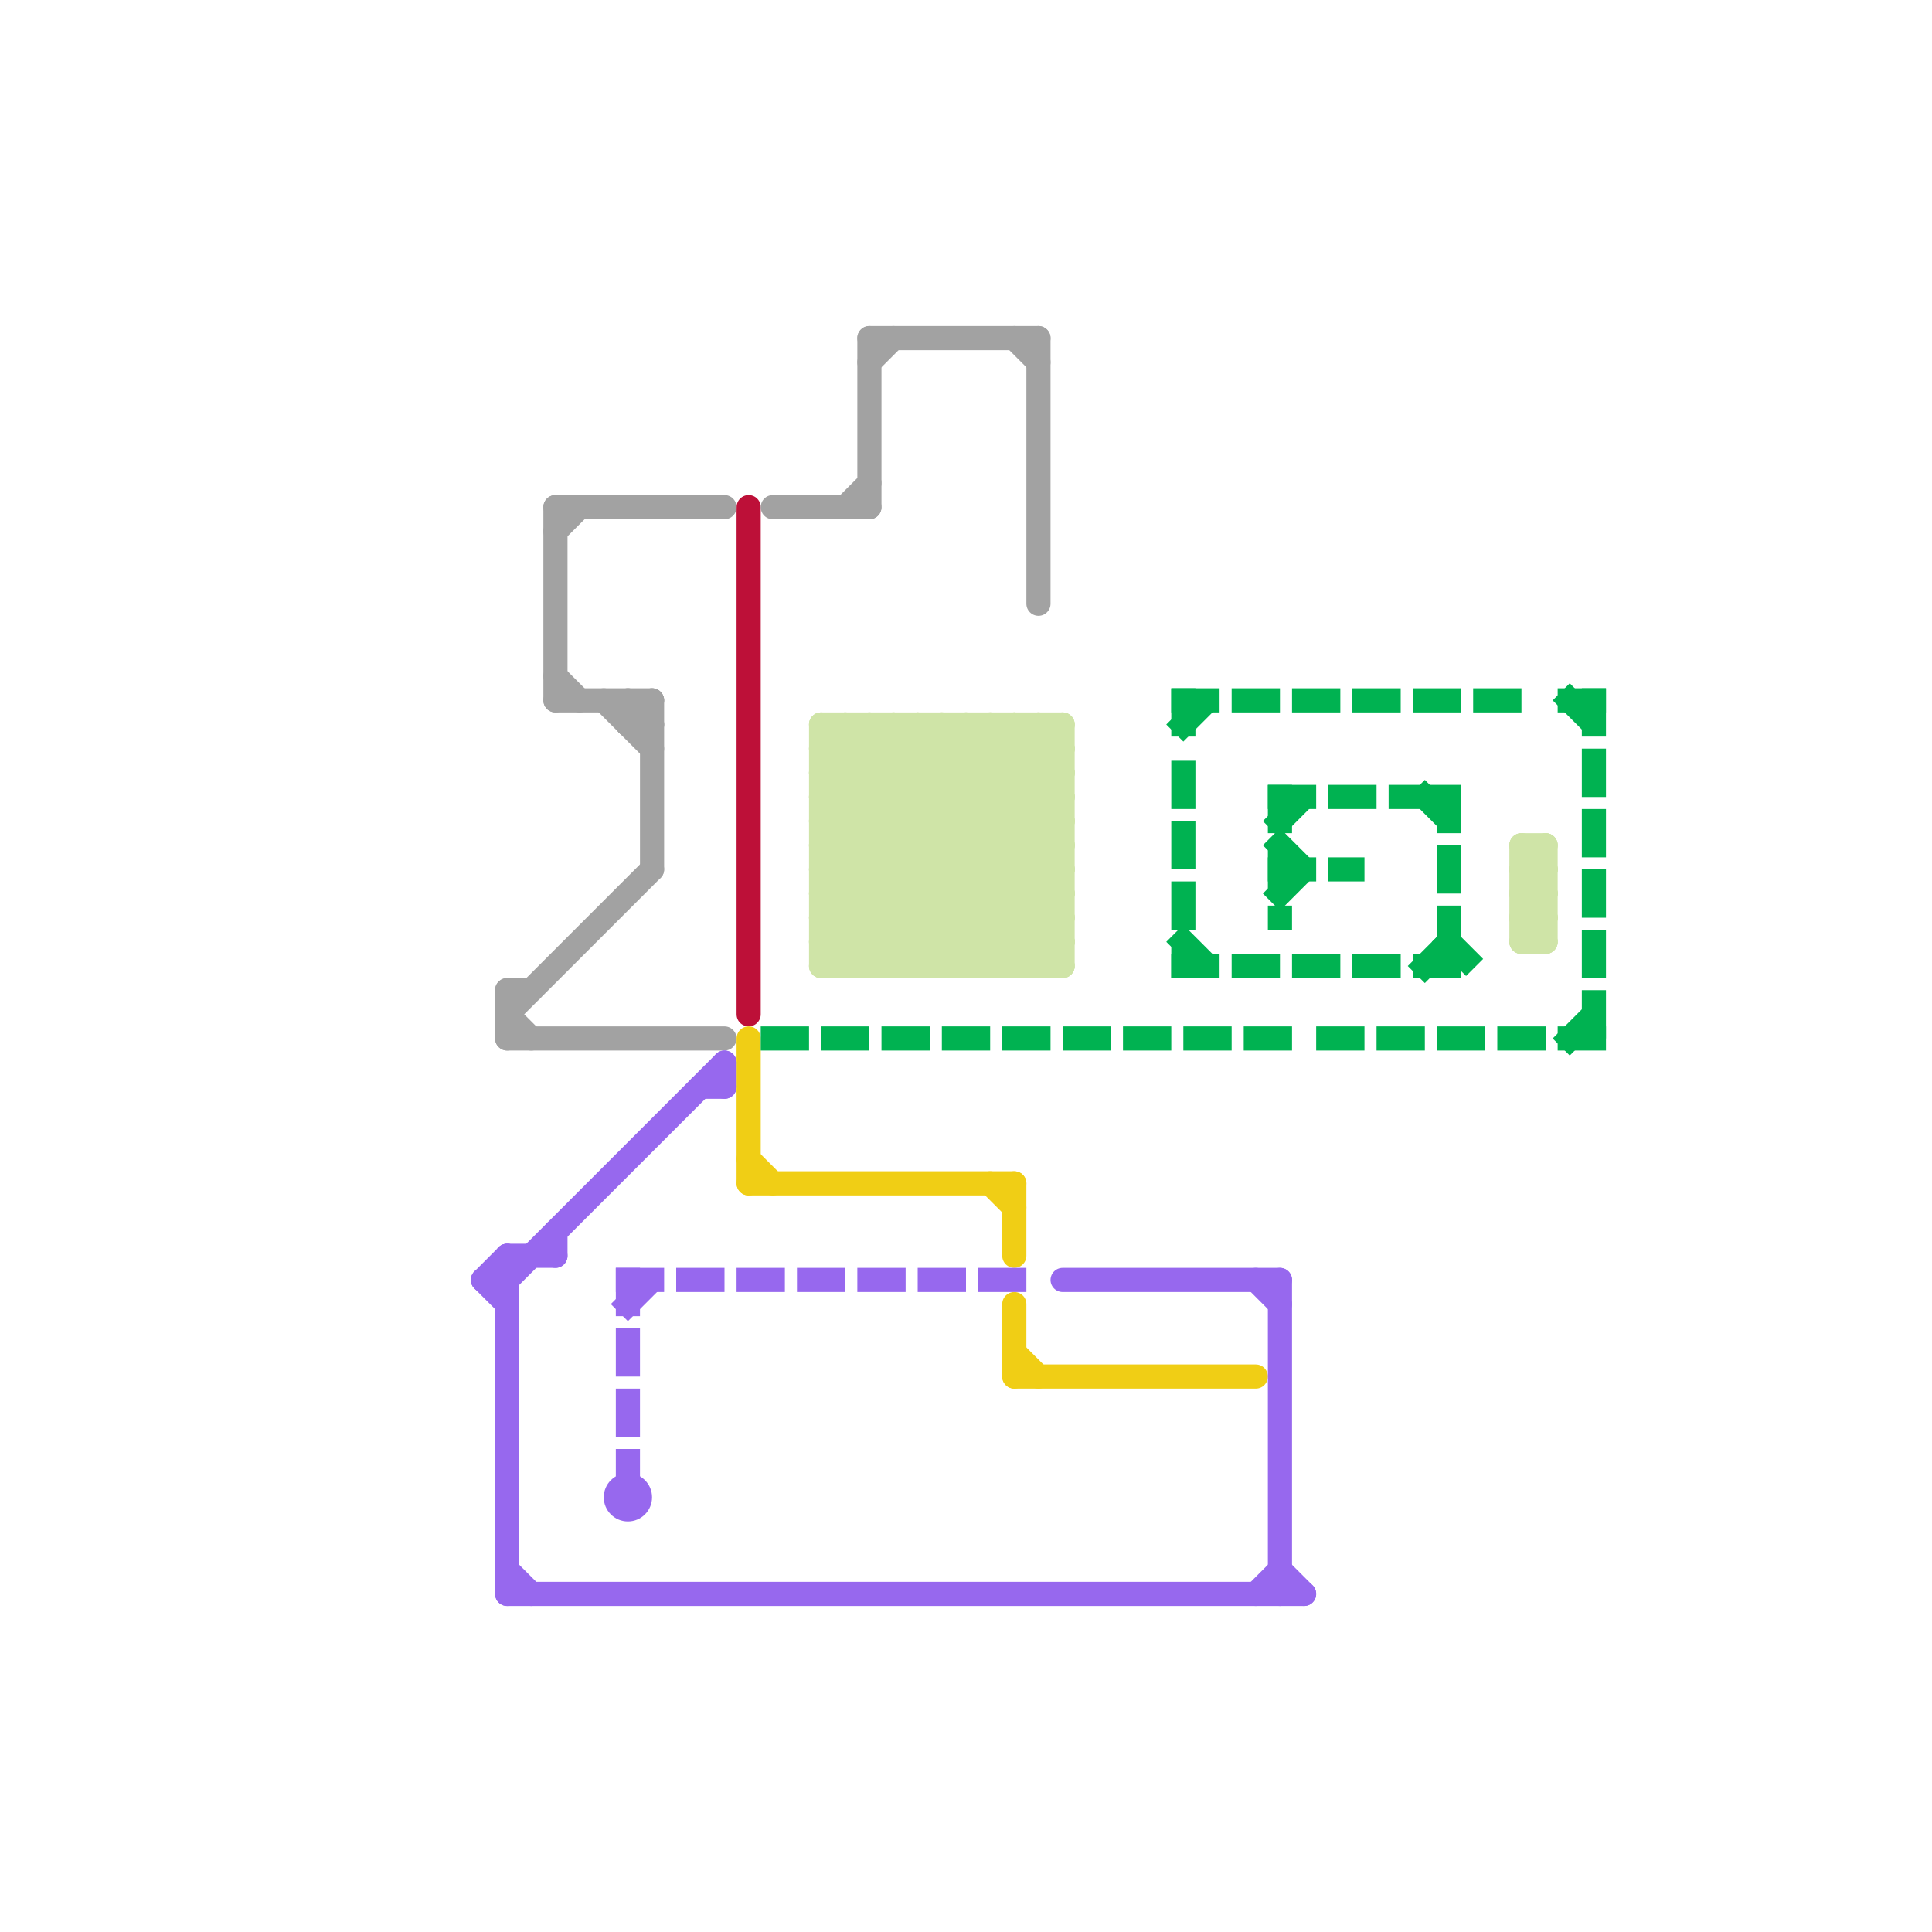 
<svg version="1.1" xmlns="http://www.w3.org/2000/svg" viewBox="0 0 80 80">
<style>text { font: 1px Helvetica; font-weight: 600; white-space: pre; dominant-baseline: central; } line { stroke-width: 1; fill: none; stroke-linecap: round; stroke-linejoin: round; } .c0 { stroke: #bd1038 } .c1 { stroke: #a2a2a2 } .c2 { stroke: #f0ce15 } .c3 { stroke: #9768ee } .c4 { stroke: #00b251 } .c5 { stroke: #cfe4a7 } .w1 { stroke-width: 1; }.l1 { stroke-dasharray: 1 1.5; stroke-linecap: square; }</style><defs><g id="wm-xf"><circle r="1.2" fill="#000"/><circle r="0.9" fill="#fff"/><circle r="0.6" fill="#000"/><circle r="0.3" fill="#fff"/></g><g id="wm"><circle r="0.6" fill="#000"/><circle r="0.3" fill="#fff"/></g></defs><line class="c0 " x1="31" y1="21" x2="31" y2="42"/><line class="c1 " x1="23" y1="21" x2="30" y2="21"/><line class="c1 " x1="42" y1="14" x2="43" y2="15"/><line class="c1 " x1="36" y1="14" x2="43" y2="14"/><line class="c1 " x1="35" y1="21" x2="36" y2="20"/><line class="c1 " x1="26" y1="29" x2="27" y2="30"/><line class="c1 " x1="23" y1="28" x2="24" y2="29"/><line class="c1 " x1="23" y1="22" x2="24" y2="21"/><line class="c1 " x1="25" y1="29" x2="27" y2="31"/><line class="c1 " x1="21" y1="41" x2="21" y2="43"/><line class="c1 " x1="26" y1="29" x2="26" y2="30"/><line class="c1 " x1="26" y1="30" x2="27" y2="30"/><line class="c1 " x1="36" y1="15" x2="37" y2="14"/><line class="c1 " x1="23" y1="21" x2="23" y2="29"/><line class="c1 " x1="21" y1="43" x2="30" y2="43"/><line class="c1 " x1="21" y1="41" x2="22" y2="41"/><line class="c1 " x1="21" y1="42" x2="22" y2="43"/><line class="c1 " x1="21" y1="42" x2="27" y2="36"/><line class="c1 " x1="26" y1="30" x2="27" y2="29"/><line class="c1 " x1="27" y1="29" x2="27" y2="36"/><line class="c1 " x1="32" y1="21" x2="36" y2="21"/><line class="c1 " x1="23" y1="29" x2="27" y2="29"/><line class="c1 " x1="36" y1="14" x2="36" y2="21"/><line class="c1 " x1="43" y1="14" x2="43" y2="25"/><line class="c2 " x1="41" y1="49" x2="42" y2="50"/><line class="c2 " x1="42" y1="54" x2="42" y2="57"/><line class="c2 " x1="42" y1="56" x2="43" y2="57"/><line class="c2 " x1="31" y1="43" x2="31" y2="49"/><line class="c2 " x1="42" y1="49" x2="42" y2="52"/><line class="c2 " x1="31" y1="48" x2="32" y2="49"/><line class="c2 " x1="42" y1="57" x2="52" y2="57"/><line class="c2 " x1="31" y1="49" x2="42" y2="49"/><line class="c3 " x1="21" y1="52" x2="21" y2="66"/><line class="c3 " x1="21" y1="53" x2="30" y2="44"/><line class="c3 " x1="20" y1="53" x2="21" y2="54"/><line class="c3 " x1="53" y1="53" x2="53" y2="66"/><line class="c3 " x1="21" y1="65" x2="22" y2="66"/><line class="c3 " x1="29" y1="45" x2="30" y2="45"/><line class="c3 " x1="52" y1="53" x2="53" y2="54"/><line class="c3 " x1="30" y1="44" x2="30" y2="45"/><line class="c3 " x1="21" y1="52" x2="23" y2="52"/><line class="c3 " x1="20" y1="53" x2="21" y2="53"/><line class="c3 " x1="23" y1="51" x2="23" y2="52"/><line class="c3 " x1="44" y1="53" x2="53" y2="53"/><line class="c3 " x1="21" y1="66" x2="54" y2="66"/><line class="c3 " x1="20" y1="53" x2="21" y2="52"/><line class="c3 " x1="53" y1="65" x2="54" y2="66"/><line class="c3 " x1="52" y1="66" x2="53" y2="65"/><circle cx="26" cy="62" r="1" fill="#9768ee" /><line class="c3 l1" x1="26" y1="53" x2="26" y2="61"/><line class="c3 l1" x1="26" y1="54" x2="27" y2="53"/><line class="c3 l1" x1="26" y1="53" x2="43" y2="53"/><line class="c4 l1" x1="49" y1="40" x2="61" y2="40"/><line class="c4 l1" x1="60" y1="33" x2="60" y2="40"/><line class="c4 l1" x1="60" y1="39" x2="61" y2="40"/><line class="c4 l1" x1="65" y1="43" x2="66" y2="42"/><line class="c4 l1" x1="55" y1="43" x2="66" y2="43"/><line class="c4 l1" x1="53" y1="33" x2="53" y2="38"/><line class="c4 l1" x1="65" y1="29" x2="66" y2="30"/><line class="c4 l1" x1="53" y1="37" x2="54" y2="36"/><line class="c4 l1" x1="53" y1="36" x2="56" y2="36"/><line class="c4 l1" x1="59" y1="40" x2="60" y2="39"/><line class="c4 l1" x1="65" y1="29" x2="66" y2="29"/><line class="c4 l1" x1="49" y1="30" x2="50" y2="29"/><line class="c4 l1" x1="53" y1="34" x2="54" y2="33"/><line class="c4 l1" x1="59" y1="33" x2="60" y2="34"/><line class="c4 l1" x1="53" y1="35" x2="54" y2="36"/><line class="c4 l1" x1="49" y1="29" x2="63" y2="29"/><line class="c4 l1" x1="53" y1="33" x2="60" y2="33"/><line class="c4 l1" x1="49" y1="29" x2="49" y2="30"/><line class="c4 l1" x1="49" y1="32" x2="49" y2="40"/><line class="c4 l1" x1="66" y1="29" x2="66" y2="43"/><line class="c4 l1" x1="49" y1="39" x2="50" y2="40"/><line class="c4 l1" x1="32" y1="43" x2="53" y2="43"/><line class="c5 " x1="63" y1="37" x2="64" y2="38"/><line class="c5 " x1="42" y1="30" x2="42" y2="40"/><line class="c5 " x1="64" y1="35" x2="64" y2="39"/><line class="c5 " x1="34" y1="40" x2="44" y2="30"/><line class="c5 " x1="63" y1="36" x2="64" y2="35"/><line class="c5 " x1="34" y1="39" x2="35" y2="40"/><line class="c5 " x1="63" y1="38" x2="64" y2="37"/><line class="c5 " x1="39" y1="30" x2="39" y2="40"/><line class="c5 " x1="34" y1="32" x2="36" y2="30"/><line class="c5 " x1="34" y1="36" x2="40" y2="30"/><line class="c5 " x1="34" y1="33" x2="41" y2="40"/><line class="c5 " x1="34" y1="33" x2="37" y2="30"/><line class="c5 " x1="34" y1="37" x2="41" y2="30"/><line class="c5 " x1="34" y1="39" x2="44" y2="39"/><line class="c5 " x1="34" y1="34" x2="40" y2="40"/><line class="c5 " x1="34" y1="30" x2="44" y2="30"/><line class="c5 " x1="34" y1="36" x2="44" y2="36"/><line class="c5 " x1="34" y1="34" x2="44" y2="34"/><line class="c5 " x1="38" y1="30" x2="38" y2="40"/><line class="c5 " x1="34" y1="32" x2="42" y2="40"/><line class="c5 " x1="63" y1="35" x2="64" y2="35"/><line class="c5 " x1="63" y1="37" x2="64" y2="37"/><line class="c5 " x1="44" y1="30" x2="44" y2="40"/><line class="c5 " x1="35" y1="30" x2="35" y2="40"/><line class="c5 " x1="37" y1="40" x2="44" y2="33"/><line class="c5 " x1="34" y1="34" x2="38" y2="30"/><line class="c5 " x1="34" y1="30" x2="34" y2="40"/><line class="c5 " x1="63" y1="36" x2="64" y2="37"/><line class="c5 " x1="38" y1="40" x2="44" y2="34"/><line class="c5 " x1="34" y1="37" x2="44" y2="37"/><line class="c5 " x1="63" y1="38" x2="64" y2="39"/><line class="c5 " x1="41" y1="40" x2="44" y2="37"/><line class="c5 " x1="34" y1="38" x2="42" y2="30"/><line class="c5 " x1="34" y1="31" x2="44" y2="31"/><line class="c5 " x1="39" y1="30" x2="44" y2="35"/><line class="c5 " x1="43" y1="30" x2="44" y2="31"/><line class="c5 " x1="39" y1="40" x2="44" y2="35"/><line class="c5 " x1="35" y1="40" x2="44" y2="31"/><line class="c5 " x1="63" y1="39" x2="64" y2="39"/><line class="c5 " x1="40" y1="30" x2="40" y2="40"/><line class="c5 " x1="36" y1="30" x2="36" y2="40"/><line class="c5 " x1="34" y1="35" x2="39" y2="40"/><line class="c5 " x1="34" y1="39" x2="43" y2="30"/><line class="c5 " x1="35" y1="30" x2="44" y2="39"/><line class="c5 " x1="36" y1="40" x2="44" y2="32"/><line class="c5 " x1="63" y1="35" x2="63" y2="39"/><line class="c5 " x1="36" y1="30" x2="44" y2="38"/><line class="c5 " x1="34" y1="37" x2="37" y2="40"/><line class="c5 " x1="63" y1="37" x2="64" y2="36"/><line class="c5 " x1="40" y1="30" x2="44" y2="34"/><line class="c5 " x1="34" y1="38" x2="44" y2="38"/><line class="c5 " x1="34" y1="40" x2="44" y2="40"/><line class="c5 " x1="37" y1="30" x2="44" y2="37"/><line class="c5 " x1="34" y1="32" x2="44" y2="32"/><line class="c5 " x1="63" y1="36" x2="64" y2="36"/><line class="c5 " x1="34" y1="38" x2="36" y2="40"/><line class="c5 " x1="63" y1="38" x2="64" y2="38"/><line class="c5 " x1="41" y1="30" x2="41" y2="40"/><line class="c5 " x1="34" y1="36" x2="38" y2="40"/><line class="c5 " x1="41" y1="30" x2="44" y2="33"/><line class="c5 " x1="63" y1="39" x2="64" y2="38"/><line class="c5 " x1="42" y1="40" x2="44" y2="38"/><line class="c5 " x1="42" y1="30" x2="44" y2="32"/><line class="c5 " x1="34" y1="35" x2="39" y2="30"/><line class="c5 " x1="34" y1="30" x2="44" y2="40"/><line class="c5 " x1="43" y1="30" x2="43" y2="40"/><line class="c5 " x1="43" y1="40" x2="44" y2="39"/><line class="c5 " x1="34" y1="33" x2="44" y2="33"/><line class="c5 " x1="40" y1="40" x2="44" y2="36"/><line class="c5 " x1="34" y1="35" x2="44" y2="35"/><line class="c5 " x1="34" y1="31" x2="35" y2="30"/><line class="c5 " x1="38" y1="30" x2="44" y2="36"/><line class="c5 " x1="37" y1="30" x2="37" y2="40"/><line class="c5 " x1="34" y1="31" x2="43" y2="40"/><line class="c5 " x1="63" y1="35" x2="64" y2="36"/>
</svg>
